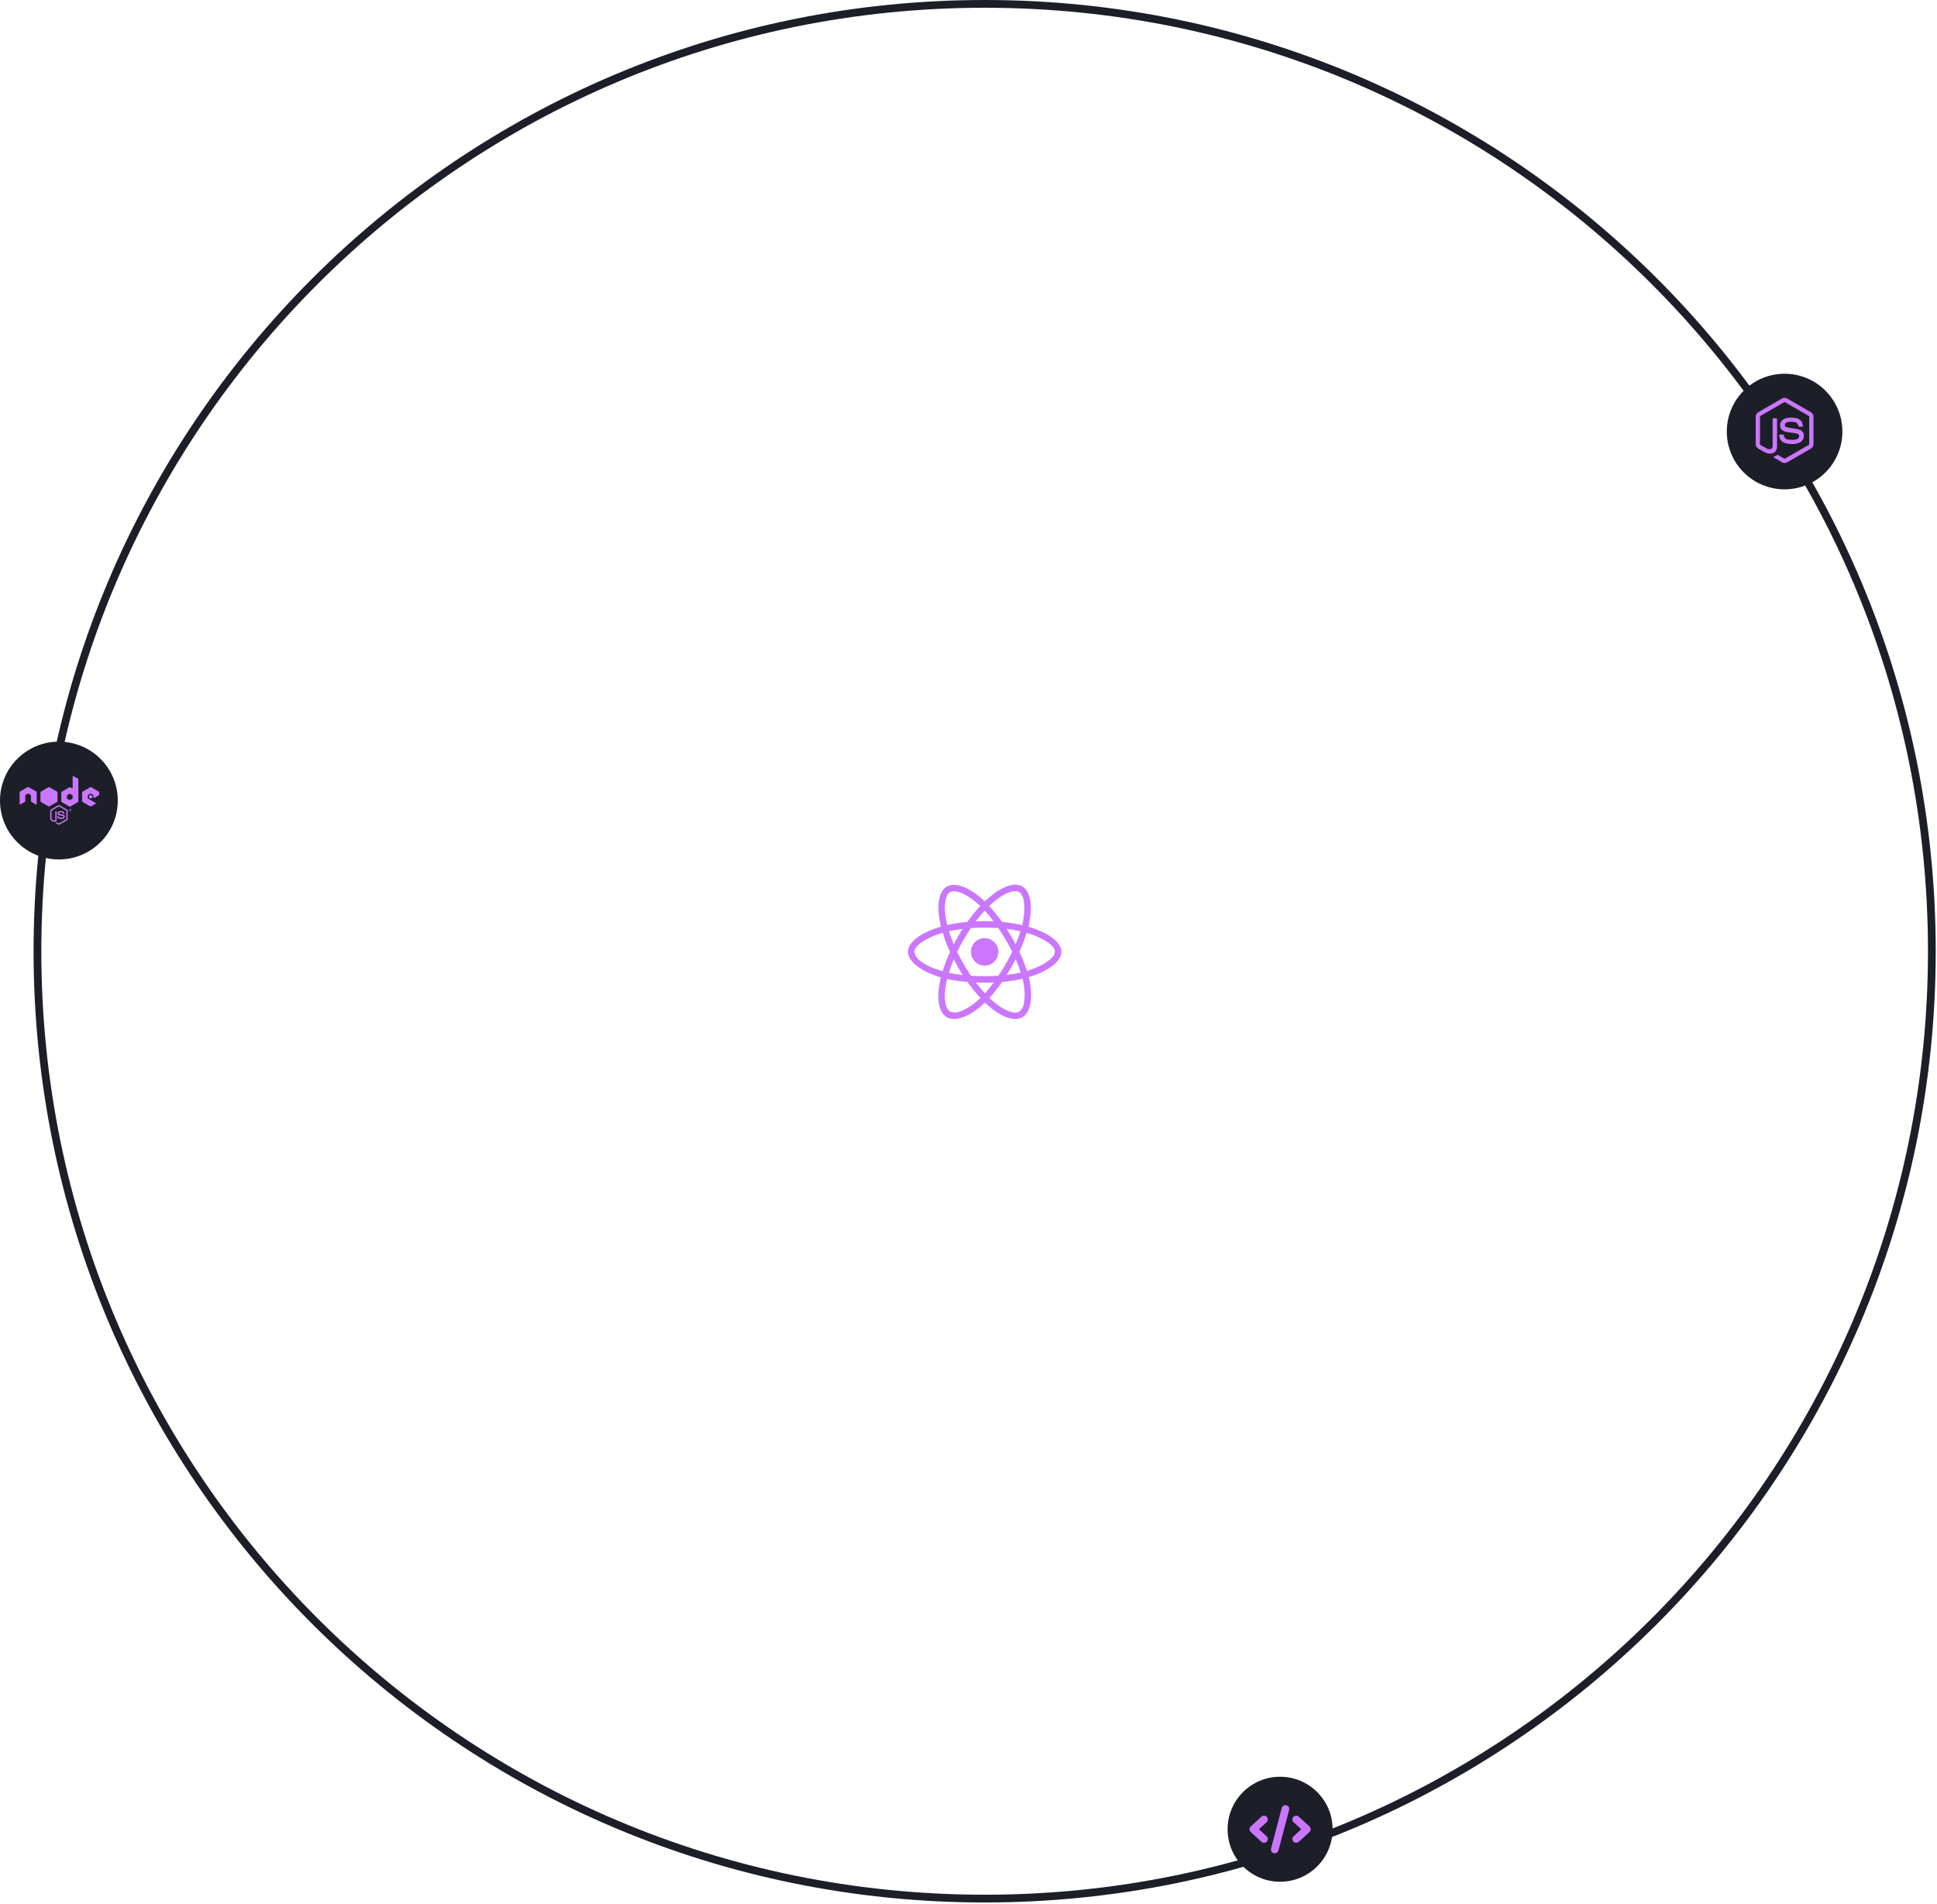 <svg width="1327" height="1304" viewBox="0 0 1327 1304" fill="none" xmlns="http://www.w3.org/2000/svg">
<path d="M1326.13 651.564C1326.13 1011.41 1034.41 1303.13 674.564 1303.13C314.715 1303.13 23 1011.41 23 651.564C23 291.715 314.715 0 674.564 0C1034.41 0 1326.13 291.715 1326.13 651.564ZM28.312 651.564C28.312 1008.48 317.649 1297.82 674.564 1297.82C1031.48 1297.82 1320.82 1008.48 1320.82 651.564C1320.82 294.649 1031.48 5.312 674.564 5.312C317.649 5.312 28.312 294.649 28.312 651.564Z" fill="#1C1F27"/>
<circle cx="1222.59" cy="295.592" r="39.592" fill="#1C1F27"/>
<path d="M1222.58 317.154C1221.99 317.154 1221.39 316.994 1220.86 316.693L1215.4 313.458C1214.58 312.998 1214.98 312.838 1215.25 312.75C1216.34 312.368 1216.56 312.289 1217.72 311.624C1217.84 311.553 1218 311.58 1218.13 311.66L1222.33 314.15C1222.48 314.238 1222.69 314.238 1222.83 314.15L1239.2 304.703C1239.35 304.615 1239.45 304.438 1239.45 304.26V285.368C1239.45 285.182 1239.35 285.014 1239.19 284.916L1222.83 275.479C1222.68 275.39 1222.48 275.39 1222.33 275.479L1205.98 284.925C1205.82 285.014 1205.72 285.191 1205.72 285.377V304.26C1205.72 304.438 1205.82 304.615 1205.98 304.695L1210.46 307.282C1212.9 308.496 1214.39 307.069 1214.39 305.625V286.981C1214.39 286.715 1214.6 286.511 1214.86 286.511H1216.94C1217.2 286.511 1217.42 286.715 1217.42 286.981V305.634C1217.42 308.877 1215.64 310.738 1212.57 310.738C1211.62 310.738 1210.88 310.738 1208.8 309.71L1204.51 307.238C1203.45 306.626 1202.8 305.483 1202.8 304.252V285.368C1202.8 284.145 1203.45 282.993 1204.51 282.382L1220.86 272.936C1221.9 272.351 1223.27 272.351 1224.3 272.936L1240.67 282.391C1241.73 283.002 1242.39 284.145 1242.39 285.377V304.26C1242.39 305.483 1241.73 306.626 1240.67 307.247L1224.3 316.693C1223.78 316.994 1223.19 317.154 1222.58 317.154ZM1235.8 298.536C1235.8 295 1233.4 294.061 1228.38 293.396C1223.29 292.723 1222.78 292.377 1222.78 291.19C1222.78 290.206 1223.21 288.895 1226.98 288.895C1230.34 288.895 1231.58 289.622 1232.09 291.89C1232.14 292.103 1232.33 292.262 1232.55 292.262H1234.68C1234.81 292.262 1234.94 292.209 1235.02 292.112C1235.11 292.014 1235.16 291.881 1235.15 291.748C1234.82 287.84 1232.22 286.024 1226.98 286.024C1222.31 286.024 1219.53 287.991 1219.53 291.296C1219.53 294.876 1222.3 295.869 1226.77 296.312C1232.14 296.835 1232.55 297.623 1232.55 298.678C1232.55 300.503 1231.08 301.283 1227.63 301.283C1223.3 301.283 1222.35 300.193 1222.03 298.04C1222 297.809 1221.8 297.641 1221.56 297.641H1219.45C1219.18 297.641 1218.98 297.854 1218.98 298.111C1218.98 300.867 1220.47 304.154 1227.64 304.154C1232.82 304.145 1235.8 302.098 1235.8 298.536Z" fill="#CB76FF"/>
<circle cx="876.965" cy="1252.97" r="35.965" fill="#1C1F27"/>
<path d="M867.872 1244.52C866.887 1243.47 865.228 1243.41 864.166 1244.38L856.823 1251.08C856.288 1251.57 855.985 1252.25 855.985 1252.97C855.985 1253.68 856.288 1254.37 856.823 1254.85L864.166 1261.55C864.671 1262.01 865.311 1262.24 865.949 1262.24C866.653 1262.24 867.356 1261.96 867.872 1261.41C868.857 1260.37 868.796 1258.74 867.735 1257.77L862.461 1252.97L867.735 1248.16C868.796 1247.19 868.857 1245.56 867.872 1244.52ZM897.106 1251.08L889.763 1244.38C888.702 1243.41 887.041 1243.47 886.057 1244.52C885.072 1245.56 885.133 1247.19 886.194 1248.16L891.468 1252.97L886.194 1257.77C885.133 1258.74 885.072 1260.37 886.057 1261.41C886.573 1261.96 887.276 1262.24 887.98 1262.24C888.618 1262.24 889.258 1262.01 889.763 1261.55L897.106 1254.85C897.641 1254.37 897.944 1253.68 897.944 1252.97C897.944 1252.25 897.641 1251.57 897.106 1251.08ZM881.294 1236.56C879.898 1236.21 878.461 1237.04 878.097 1238.41L870.755 1266.23C870.391 1267.6 871.233 1269.01 872.635 1269.37C872.856 1269.42 873.077 1269.45 873.295 1269.45C874.461 1269.45 875.525 1268.68 875.831 1267.52L883.174 1239.7C883.538 1238.33 882.696 1236.92 881.294 1236.56Z" fill="#CB76FF"/>
<circle cx="40.343" cy="548.343" r="40.343" fill="#1C1F27"/>
<path d="M40.382 564.912C40.203 564.912 40.025 564.861 39.863 564.776L38.228 563.805C37.981 563.669 38.1 563.618 38.185 563.592C38.509 563.482 38.577 563.456 38.926 563.252C38.96 563.235 39.011 563.243 39.045 563.26L40.306 564.01C40.348 564.035 40.416 564.035 40.459 564.01L45.381 561.165C45.424 561.14 45.458 561.089 45.458 561.029V555.349C45.458 555.29 45.432 555.238 45.381 555.213L40.459 552.377C40.416 552.352 40.357 552.352 40.306 552.377L35.384 555.213C35.333 555.238 35.307 555.298 35.307 555.349V561.029C35.307 561.08 35.341 561.131 35.384 561.157L36.729 561.932C37.462 562.298 37.913 561.864 37.913 561.438V555.826C37.913 555.749 37.972 555.681 38.057 555.681H38.679C38.756 555.681 38.824 555.741 38.824 555.826V561.438C38.824 562.417 38.296 562.971 37.368 562.971C37.087 562.971 36.857 562.971 36.235 562.664L34.941 561.923C34.626 561.736 34.421 561.395 34.421 561.029V555.349C34.421 554.983 34.617 554.634 34.941 554.455L39.863 551.611C40.178 551.432 40.587 551.432 40.893 551.611L45.815 554.455C46.13 554.642 46.335 554.983 46.335 555.349V561.029C46.335 561.395 46.139 561.744 45.815 561.923L40.893 564.767C40.748 564.861 40.57 564.912 40.382 564.912ZM44.359 559.309C44.359 558.245 43.644 557.963 42.128 557.759C40.595 557.555 40.442 557.453 40.442 557.095C40.442 556.797 40.57 556.405 41.702 556.405C42.716 556.405 43.09 556.627 43.244 557.308C43.261 557.376 43.312 557.418 43.38 557.418H44.019C44.061 557.418 44.095 557.401 44.121 557.376C44.146 557.342 44.163 557.308 44.155 557.265C44.053 556.09 43.278 555.545 41.702 555.545C40.297 555.545 39.463 556.141 39.463 557.129C39.463 558.21 40.297 558.5 41.643 558.636C43.252 558.798 43.38 559.028 43.38 559.343C43.38 559.897 42.937 560.126 41.898 560.126C40.595 560.126 40.306 559.803 40.212 559.156C40.203 559.088 40.144 559.036 40.067 559.036H39.429C39.352 559.036 39.284 559.096 39.284 559.181C39.284 560.007 39.735 560.995 41.89 560.995C43.465 560.995 44.359 560.382 44.359 559.309ZM49 555.043C49 555.562 48.574 555.988 48.055 555.988C47.535 555.988 47.11 555.562 47.11 555.043C47.11 554.506 47.553 554.097 48.055 554.097C48.566 554.089 49 554.506 49 555.043ZM48.847 555.043C48.847 554.6 48.489 554.251 48.046 554.251C47.612 554.251 47.254 554.6 47.254 555.043C47.254 555.485 47.612 555.843 48.046 555.843C48.489 555.835 48.847 555.477 48.847 555.043ZM48.464 555.571H48.242C48.234 555.52 48.2 555.247 48.2 555.238C48.183 555.179 48.166 555.145 48.089 555.145H47.902V555.571H47.697V554.506H48.063C48.191 554.506 48.438 554.506 48.438 554.787C48.438 554.983 48.31 555.026 48.234 555.051C48.379 555.06 48.387 555.153 48.413 555.29C48.421 555.375 48.438 555.52 48.464 555.571ZM48.225 554.821C48.225 554.676 48.123 554.676 48.072 554.676H47.902V554.975H48.063C48.2 554.975 48.225 554.881 48.225 554.821ZM25.139 542.686C25.139 542.457 25.02 542.252 24.824 542.141L19.604 539.135C19.519 539.084 19.417 539.059 19.315 539.05H19.264C19.161 539.05 19.068 539.084 18.974 539.135L13.762 542.141C13.567 542.252 13.447 542.465 13.447 542.686L13.456 550.776C13.456 550.887 13.515 550.989 13.609 551.049C13.703 551.108 13.822 551.108 13.924 551.049L17.024 549.269C17.22 549.15 17.339 548.945 17.339 548.724V544.943C17.339 544.722 17.458 544.509 17.654 544.398L18.974 543.64C19.076 543.581 19.178 543.555 19.289 543.555C19.4 543.555 19.511 543.581 19.604 543.64L20.924 544.398C21.12 544.509 21.239 544.722 21.239 544.943V548.724C21.239 548.945 21.358 549.158 21.554 549.269L24.654 551.049C24.748 551.108 24.875 551.108 24.969 551.049C25.063 550.998 25.122 550.887 25.122 550.776L25.139 542.686ZM53.684 533.856V548.877C53.684 549.099 53.565 549.312 53.369 549.422L48.149 552.437C47.953 552.548 47.714 552.548 47.518 552.437L42.298 549.422C42.102 549.312 41.983 549.099 41.983 548.877V542.848C41.983 542.627 42.102 542.414 42.298 542.303L47.518 539.289C47.714 539.178 47.953 539.178 48.149 539.289L49.452 540.038C49.596 540.123 49.784 540.013 49.784 539.851V531.846C49.784 531.608 50.039 531.454 50.252 531.574L53.36 533.311C53.556 533.413 53.684 533.626 53.684 533.856ZM49.767 544.832C49.767 544.773 49.733 544.722 49.69 544.696L47.902 543.657C47.85 543.632 47.791 543.632 47.74 543.657L45.952 544.696C45.9 544.722 45.875 544.773 45.875 544.832V546.902C45.875 546.961 45.909 547.012 45.952 547.038L47.74 548.068C47.791 548.094 47.85 548.094 47.893 548.068L49.681 547.038C49.733 547.012 49.758 546.961 49.758 546.902V544.832H49.767ZM67.632 544.773C67.828 544.662 67.947 544.449 67.947 544.228V542.772C67.947 542.55 67.828 542.337 67.632 542.227L62.446 539.212C62.25 539.101 62.012 539.101 61.816 539.212L56.596 542.227C56.4 542.337 56.281 542.55 56.281 542.772V548.801C56.281 549.031 56.4 549.235 56.596 549.346L61.782 552.301C61.969 552.411 62.208 552.411 62.404 552.301L65.537 550.555C65.75 550.436 65.75 550.129 65.537 550.01L60.283 546.995C60.181 546.936 60.121 546.834 60.121 546.723V544.832C60.121 544.722 60.181 544.62 60.283 544.56L61.918 543.615C62.012 543.555 62.14 543.555 62.233 543.615L63.868 544.56C63.962 544.62 64.03 544.722 64.03 544.832V546.314C64.03 546.553 64.294 546.706 64.507 546.587L67.632 544.773ZM61.05 545.071C61.016 545.096 60.99 545.13 60.99 545.173V546.331C60.99 546.374 61.016 546.416 61.05 546.433L62.055 547.012C62.089 547.038 62.14 547.038 62.174 547.012L63.179 546.433C63.213 546.408 63.238 546.374 63.238 546.331V545.173C63.238 545.13 63.213 545.088 63.179 545.071L62.174 544.492C62.14 544.466 62.089 544.466 62.055 544.492L61.05 545.071ZM39.403 548.775V542.78C39.403 542.559 39.267 542.346 39.071 542.235L33.868 539.238C33.689 539.135 33.442 539.118 33.238 539.238L28.035 542.235C27.839 542.346 27.703 542.55 27.703 542.78V548.775C27.703 549.014 27.864 549.218 28.043 549.32L33.255 552.318C33.459 552.437 33.697 552.428 33.885 552.318L39.079 549.32C39.233 549.235 39.343 549.09 39.386 548.92C39.395 548.877 39.403 548.826 39.403 548.775ZM33.076 538.139L33.008 538.182H33.102L33.076 538.139ZM39.565 549.226L39.531 549.167V549.243L39.565 549.226Z" fill="#CB76FF"/>
<path d="M707.876 635.814C706.767 635.444 705.658 635.095 704.549 634.766C704.734 634.007 704.898 633.247 705.063 632.487C707.588 620.248 705.925 610.412 700.319 607.168C694.918 604.067 686.109 607.291 677.197 615.053C676.314 615.813 675.452 616.614 674.63 617.415C674.076 616.881 673.501 616.347 672.926 615.834C663.583 607.538 654.219 604.047 648.613 607.312C643.233 610.433 641.631 619.694 643.89 631.276C644.116 632.425 644.362 633.555 644.65 634.705C643.335 635.074 642.042 635.485 640.83 635.916C629.865 639.715 622 645.711 622 651.913C622 658.32 630.378 664.747 641.775 668.649C642.699 668.957 643.623 669.265 644.568 669.532C644.26 670.764 643.993 671.975 643.746 673.228C641.59 684.624 643.274 693.66 648.654 696.76C654.198 699.964 663.521 696.678 672.597 688.731C673.316 688.095 674.035 687.438 674.753 686.74C675.657 687.623 676.602 688.464 677.546 689.286C686.335 696.843 695.021 699.902 700.381 696.802C705.925 693.598 707.732 683.885 705.391 672.057C705.206 671.154 705.001 670.23 704.775 669.285C705.432 669.1 706.069 668.895 706.705 668.69C718.554 664.768 727.137 658.422 727.137 651.913C727.137 645.691 719.047 639.654 707.876 635.814ZM680.092 618.38C687.731 611.727 694.857 609.119 698.101 610.987C701.572 612.979 702.906 621.029 700.73 631.604C700.586 632.302 700.442 632.98 700.257 633.658C695.699 632.631 691.078 631.892 686.438 631.481C683.768 627.661 680.852 624.006 677.69 620.577C678.491 619.817 679.271 619.099 680.092 618.38ZM656.334 662.57C657.381 664.357 658.449 666.143 659.578 667.889C656.375 667.54 653.192 667.026 650.05 666.349C650.954 663.392 652.083 660.332 653.397 657.211C654.342 659.018 655.307 660.804 656.334 662.57ZM650.112 637.867C653.069 637.21 656.211 636.676 659.476 636.265C658.387 637.97 657.32 639.715 656.313 641.481C655.307 643.227 654.321 645.013 653.397 646.82C652.104 643.761 651.015 640.763 650.112 637.867ZM655.738 652.016C657.094 649.182 658.572 646.41 660.133 643.678C661.693 640.947 663.377 638.298 665.143 635.69C668.223 635.465 671.365 635.341 674.569 635.341C677.772 635.341 680.934 635.465 683.994 635.69C685.739 638.278 687.403 640.927 688.984 643.637C690.565 646.348 692.044 649.12 693.44 651.933C692.064 654.767 690.586 657.56 689.004 660.311C687.444 663.043 685.781 665.692 684.035 668.32C680.975 668.546 677.793 668.649 674.569 668.649C671.345 668.649 668.223 668.546 665.205 668.361C663.418 665.753 661.734 663.084 660.153 660.353C658.572 657.621 657.114 654.849 655.738 652.016ZM692.824 662.529C693.871 660.722 694.857 658.895 695.822 657.046C697.136 660.024 698.286 663.043 699.292 666.143C696.109 666.862 692.885 667.416 689.641 667.786C690.75 666.061 691.797 664.295 692.824 662.529ZM695.781 646.82C694.816 645.013 693.83 643.206 692.803 641.44C691.797 639.695 690.75 637.97 689.662 636.265C692.968 636.676 696.13 637.231 699.087 637.908C698.142 640.947 697.033 643.904 695.781 646.82ZM674.61 623.719C676.766 626.06 678.799 628.524 680.688 631.07C676.622 630.885 672.536 630.885 668.47 631.07C670.482 628.421 672.556 625.957 674.61 623.719ZM650.79 611.131C654.239 609.119 661.899 611.994 669.969 619.14C670.482 619.591 670.996 620.084 671.529 620.577C668.347 624.006 665.41 627.661 662.72 631.481C658.079 631.892 653.48 632.61 648.921 633.616C648.654 632.569 648.428 631.501 648.202 630.434C646.272 620.495 647.545 613 650.79 611.131ZM645.759 665.26C644.896 665.014 644.054 664.747 643.212 664.459C638.838 663.084 633.869 660.907 630.275 658.053C628.201 656.615 626.805 654.398 626.415 651.913C626.415 648.155 632.904 643.35 642.268 640.085C643.438 639.674 644.629 639.305 645.82 638.955C647.217 643.412 648.9 647.785 650.851 652.016C648.88 656.307 647.175 660.743 645.759 665.26ZM669.702 685.384C666.314 688.485 662.392 690.949 658.12 692.633C655.841 693.721 653.213 693.824 650.872 692.9C647.607 691.011 646.251 683.762 648.099 674.008C648.325 672.858 648.572 671.708 648.859 670.579C653.459 671.564 658.1 672.242 662.802 672.591C665.513 676.431 668.49 680.107 671.673 683.557C671.016 684.193 670.359 684.809 669.702 685.384ZM674.733 680.394C672.638 678.136 670.544 675.63 668.511 672.94C670.482 673.022 672.515 673.063 674.569 673.063C676.684 673.063 678.758 673.022 680.811 672.92C678.922 675.528 676.889 678.012 674.733 680.394ZM701.572 686.555C701.387 689.06 700.155 691.401 698.183 692.982C694.918 694.871 687.957 692.407 680.442 685.959C679.579 685.22 678.717 684.419 677.834 683.598C680.975 680.127 683.871 676.452 686.499 672.591C691.202 672.201 695.884 671.482 700.504 670.435C700.709 671.277 700.894 672.119 701.058 672.94C702.064 677.376 702.229 681.996 701.572 686.555ZM705.309 664.48C704.734 664.665 704.159 664.85 703.564 665.014C702.126 660.537 700.36 656.164 698.327 651.913C700.298 647.724 701.962 643.412 703.358 638.997C704.426 639.305 705.453 639.633 706.438 639.962C716.007 643.247 722.722 648.134 722.722 651.872C722.722 655.897 715.556 661.092 705.309 664.48ZM674.569 661.4C679.764 661.4 683.973 657.19 683.973 651.995C683.973 646.8 679.764 642.59 674.569 642.59C669.373 642.59 665.164 646.8 665.164 651.995C665.164 657.19 669.373 661.4 674.569 661.4Z" fill="#CB76FF"/>
</svg>
